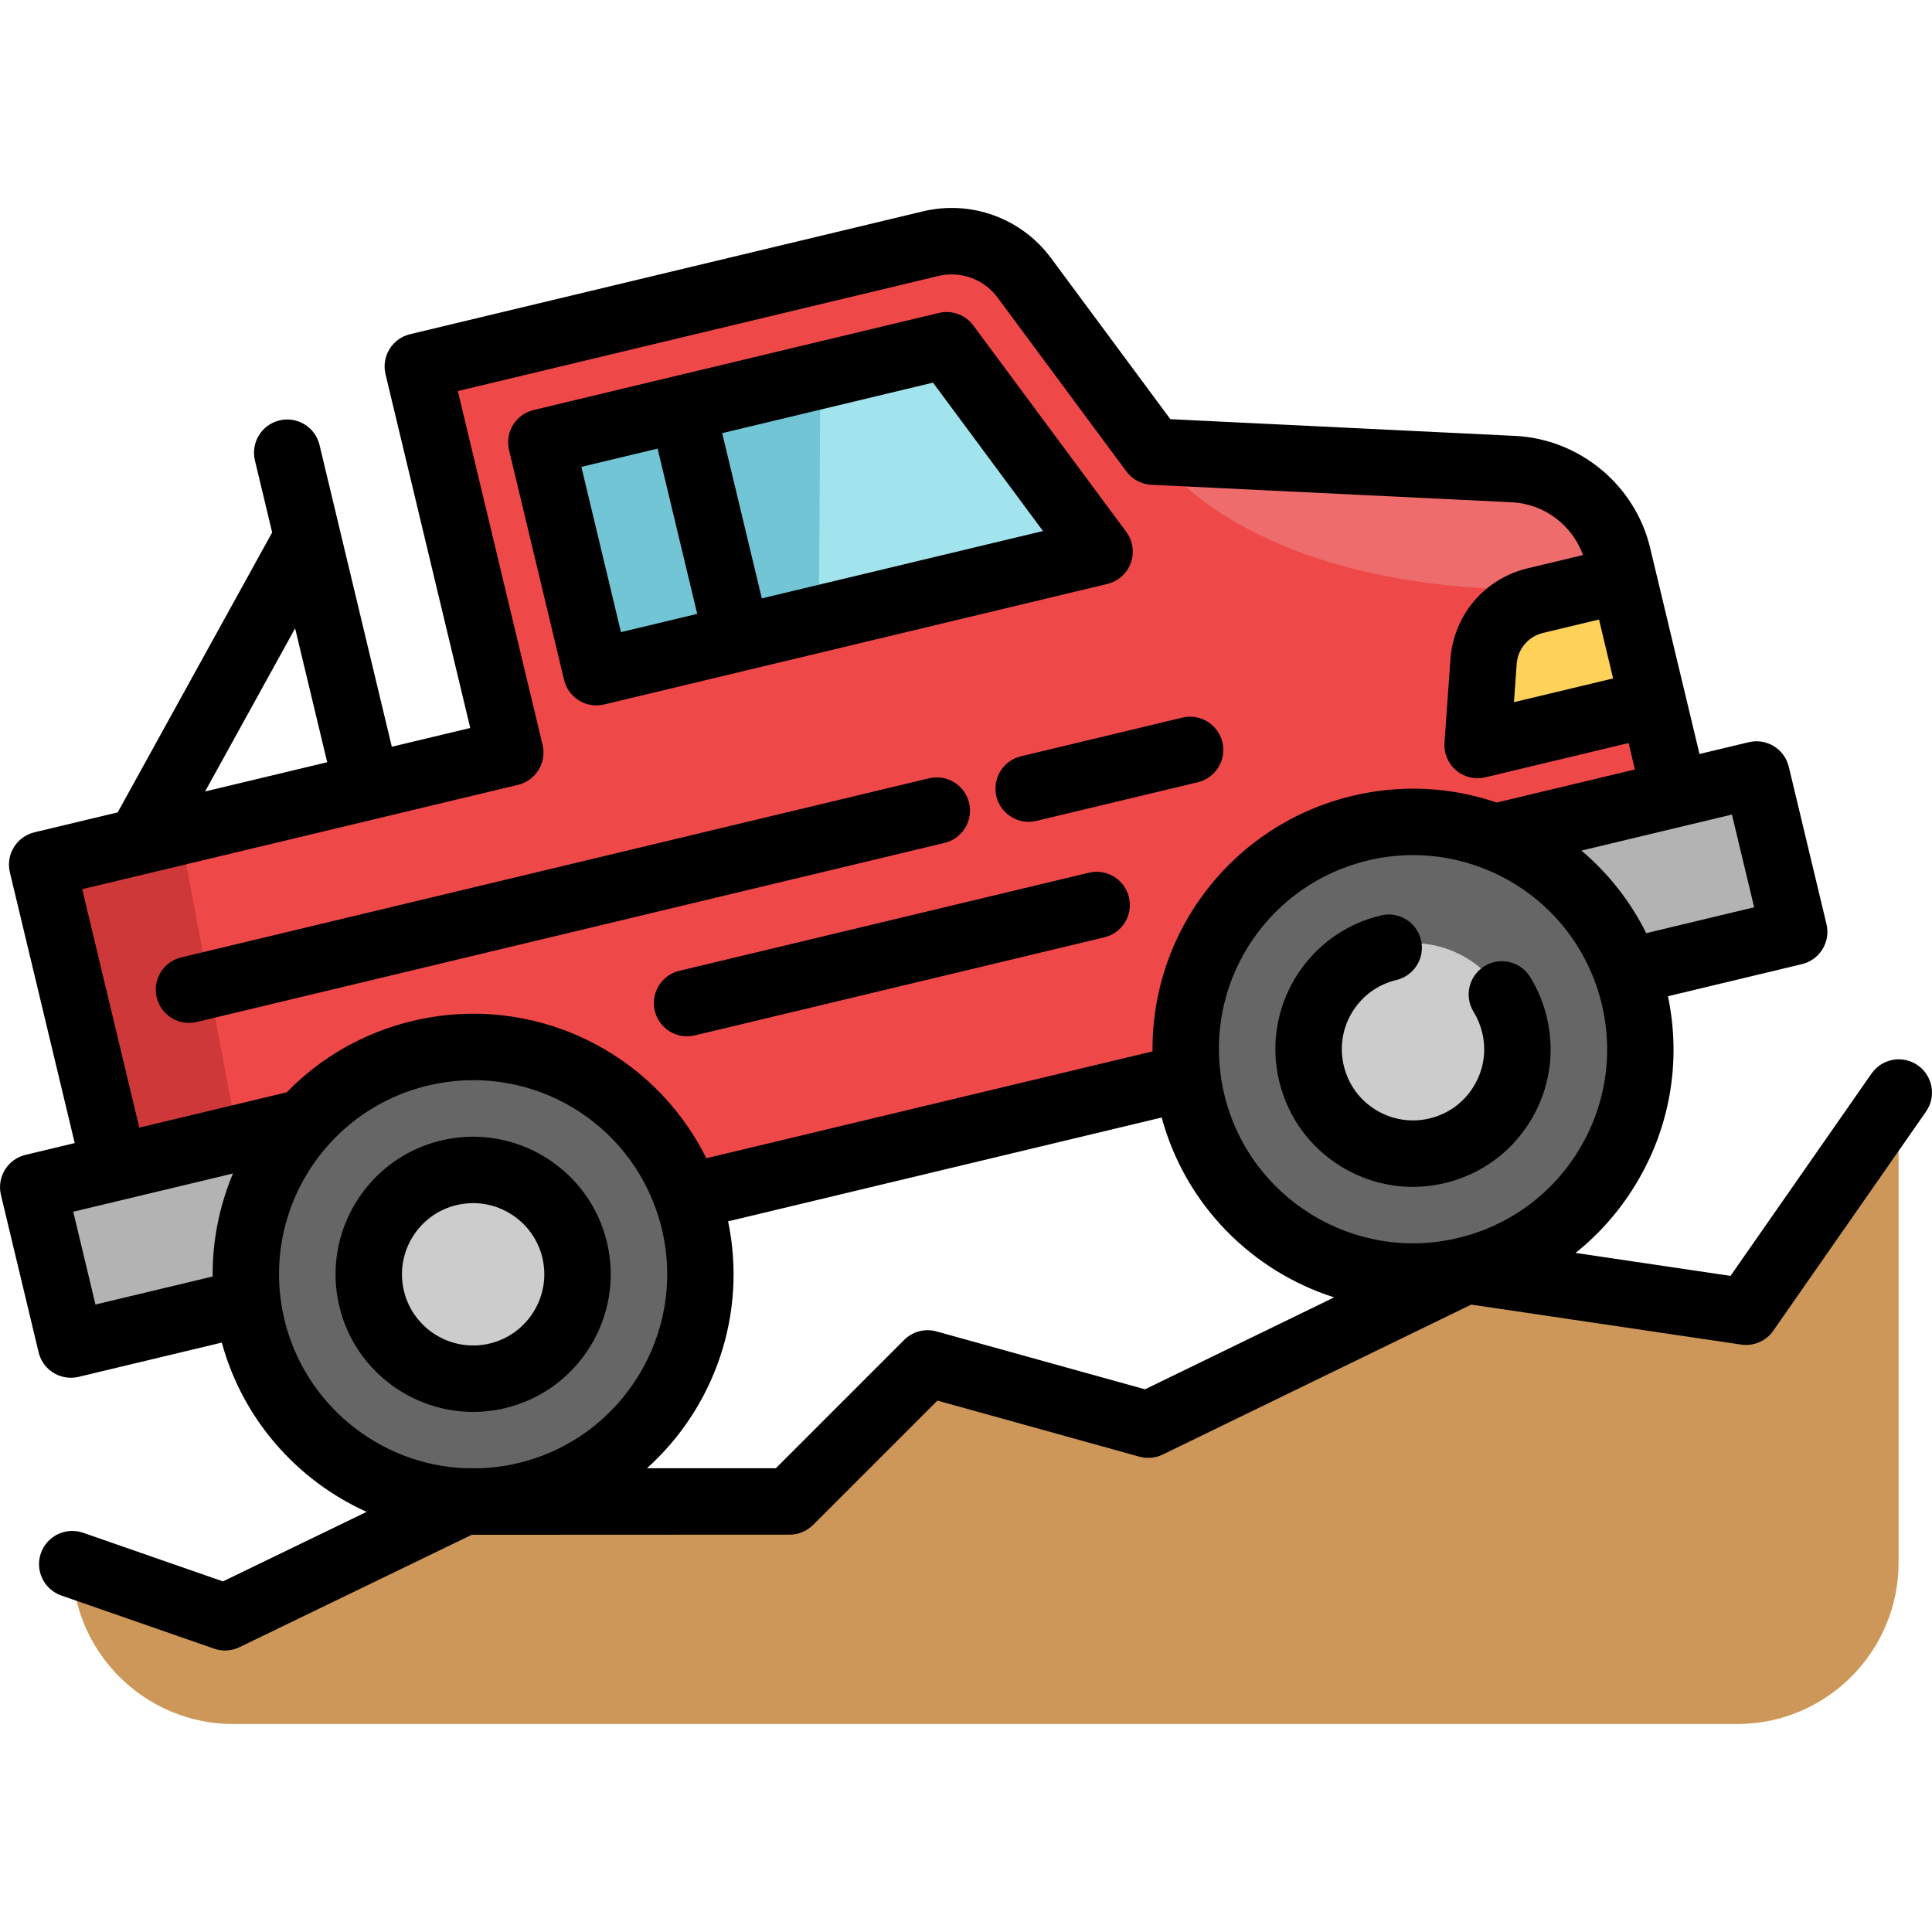 <svg xmlns="http://www.w3.org/2000/svg" xmlns:xlink="http://www.w3.org/1999/xlink" id="Layer_1" x="0px" y="0px" viewBox="0 0 511.998 511.998" style="enable-background:new 0 0 511.998 511.998;" xml:space="preserve"><path style="fill:#CC9758;" d="M503.141,414.083V289.102l-40.487,58.09l-74.226-10.996l-84.189,40.921l-58.465-16.23l-36.579,36.579 H127.53h-4.471h-0.047l-63.441,30.699l-40.487-14.082l0,0c0,23.638,19.163,42.802,42.802,42.802h398.452 C483.978,456.885,503.141,437.722,503.141,414.083z"></path><path style="fill:#FED159;" d="M438.045,185.867l-46.519,11.137l1.573-22.086c0.552-7.804,6.114-14.364,13.73-16.183l23.377-5.598 L438.045,185.867z"></path><g>	<polygon style="fill:#72C5D5;" points="180.726,107.839 195.325,168.757 157.995,177.699 143.408,116.782  "></polygon>	<polygon style="fill:#72C5D5;" points="291.343,145.756 217.012,163.558 195.325,168.757 180.726,107.839 217.411,99.05   250.809,91.058  "></polygon></g><g>	<path style="fill:#CCCCCC;" d="M401.302,271.171c3.568,14.857-5.598,29.796-20.455,33.352c-14.857,3.556-29.784-5.609-33.34-20.466  c-3.568-14.857,5.598-29.784,20.455-33.34C382.819,247.16,397.746,256.314,401.302,271.171z"></path>	<path style="fill:#CCCCCC;" d="M152.233,330.821c3.556,14.857-5.609,29.796-20.466,33.352s-29.784-5.609-33.34-20.466  c-3.556-14.857,5.598-29.784,20.455-33.34S148.666,315.964,152.233,330.821z"></path></g><g>	<path style="fill:#B3B3B3;" d="M30.351,309.005l50.192-12.017c-11.371,12.662-17.216,29.937-14.986,47.692l-46.824,11.207  L8.746,314.18L30.351,309.005z"></path>	<path style="fill:#B3B3B3;" d="M465.435,204.82l9.987,41.695l-44.371,10.632h-0.012c-6.044-16.84-19.093-29.596-34.959-35.722  l47.739-11.43L465.435,204.82z"></path></g><polygon style="fill:#A2E4ED;" points="291.343,145.756 217.012,163.558 217.411,99.05 250.809,91.058 "></polygon><g>	<path style="fill:#666666;" d="M183.906,323.24c7.745,32.354-12.205,64.861-44.547,72.606c-3.955,0.951-7.91,1.479-11.829,1.619  h-4.471h-0.047c-26.31-0.997-49.828-19.316-56.259-46.167c-0.528-2.206-0.927-4.424-1.197-6.619  c-2.23-17.755,3.614-35.03,14.986-47.692c7.874-8.778,18.413-15.338,30.758-18.295c30.136-7.217,60.413,9.599,70.67,38.104h0.012  C182.733,318.875,183.378,321.034,183.906,323.24z M131.767,364.173c14.857-3.556,24.022-18.495,20.466-33.352  c-3.568-14.857-18.495-24.01-33.352-20.455s-24.01,18.483-20.455,33.34S116.91,367.728,131.767,364.173z"></path>	<path style="fill:#666666;" d="M432.976,263.59c7.757,32.354-12.193,64.861-44.547,72.606  c-32.342,7.745-64.849-12.205-72.594-44.547c-0.528-2.206-0.927-4.412-1.197-6.619c-3.779-30.054,15.596-58.77,45.744-65.987  c12.334-2.957,24.691-1.878,35.699,2.382c15.866,6.126,28.916,18.882,34.959,35.722h0.012  C431.802,259.224,432.448,261.383,432.976,263.59z M380.848,304.522c14.857-3.556,24.022-18.495,20.455-33.352  c-3.556-14.857-18.483-24.01-33.34-20.455c-14.857,3.556-24.022,18.483-20.455,33.34  C351.064,298.913,365.991,308.078,380.848,304.522z"></path></g><path style="fill:#EE4948;" d="M438.045,185.867l-46.519,11.137l1.573-22.086c0.552-7.804,6.114-14.364,13.73-16.183l10.714-2.57 c0.012,0,0.012,0,0.023,0l12.639-3.028l-1.526-6.349c-3.086-12.921-14.34-22.25-27.613-22.907l-95.56-4.635l-34.126-46.073 c-5.727-7.71-15.491-11.266-24.832-9.024L110.667,96.691l24.503,102.308l-37.905,9.071l-60.307,14.446l-25.841,6.184l19.234,80.304 l50.192-12.017c7.874-8.778,18.413-15.338,30.758-18.295c30.136-7.217,60.413,9.599,70.67,38.104h0.012l132.655-31.767 c-3.779-30.054,15.596-58.77,45.744-65.987c12.334-2.957,24.691-1.878,35.699,2.382l47.739-11.43L438.045,185.867z M195.325,168.757 l-37.33,8.942l-14.587-60.918l37.318-8.942l70.083-16.781l40.534,54.698L195.325,168.757z"></path><polygon style="fill:#CE3838;" points="47.844,221.105 62.966,301.197 30.351,309.005 11.117,228.701 "></polygon><path style="fill:#EF6C6C;" d="M430.206,153.137l-12.639,3.028c-0.012,0-0.012,0-0.023,0 c-88.754,3.039-112.037-36.919-112.037-36.919l95.56,4.635c13.273,0.657,24.527,9.987,27.613,22.907L430.206,153.137z"></path><path d="M153.446,185.635c1.396,0.857,2.991,1.299,4.603,1.299c0.685,0,1.373-0.08,2.05-0.243l37.326-8.941 c0.001,0,0.004,0,0.005-0.001c0.001,0,0.004-0.001,0.005-0.001l96.012-23c2.874-0.688,5.21-2.773,6.221-5.55 c1.01-2.777,0.56-5.876-1.199-8.25L257.935,86.25c-2.101-2.835-5.69-4.139-9.121-3.32l-70.001,16.766 c-0.028,0.006-0.056,0.009-0.085,0.015c-0.028,0.007-0.054,0.018-0.082,0.025l-37.235,8.919c-4.727,1.132-7.641,5.882-6.508,10.609 l14.587,60.918C150.034,182.452,151.457,184.413,153.446,185.635z M276.399,140.731l-74.511,17.849l-10.496-43.796l55.865-13.379 L276.399,140.731z M174.273,118.885l10.496,43.797l-20.209,4.841l-10.488-43.8L174.273,118.885z"></path><path d="M405.506,258.914c-2.549-4.139-7.973-5.428-12.11-2.876c-4.138,2.55-5.426,7.972-2.876,12.11 c1.042,1.691,1.808,3.544,2.279,5.511c1.176,4.898,0.372,9.961-2.263,14.257c-2.635,4.296-6.784,7.308-11.682,8.48 c-4.897,1.172-9.961,0.367-14.255-2.27c-4.294-2.636-7.305-6.785-8.479-11.692c-1.175-4.896-0.372-9.957,2.261-14.25 c2.635-4.293,6.784-7.303,11.684-8.476c4.728-1.131,7.643-5.881,6.511-10.609c-1.131-4.727-5.883-7.643-10.609-6.511 c-9.473,2.267-17.495,8.088-22.589,16.388c-5.095,8.304-6.649,18.093-4.376,27.56c2.267,9.472,8.087,17.495,16.387,22.59 c5.814,3.569,12.356,5.403,19.009,5.403c2.847,0,5.714-0.336,8.553-1.015c9.473-2.267,17.496-8.09,22.59-16.395 c5.094-8.307,6.648-18.098,4.375-27.564C409.012,265.777,407.529,262.197,405.506,258.914z"></path><path d="M125.384,374.171c2.801,0,5.647-0.326,8.487-1.006c19.556-4.681,31.658-24.401,26.977-43.959 c0-0.002-0.001-0.005-0.001-0.006c-4.693-19.543-24.409-31.638-43.958-26.959c-19.549,4.678-31.645,24.394-26.966,43.949 C93.922,362.902,108.905,374.171,125.384,374.171z M120.984,319.359c1.469-0.352,2.941-0.52,4.39-0.52 c8.523,0,16.277,5.825,18.354,14.467c2.421,10.118-3.84,20.318-13.956,22.741c-10.112,2.421-20.311-3.84-22.732-13.956 C104.621,331.976,110.876,321.778,120.984,319.359z"></path><path d="M264.052,211.032c0.967,4.038,4.574,6.754,8.553,6.754c0.678,0,1.368-0.08,2.057-0.244l42.773-10.244 c4.727-1.132,7.642-5.882,6.51-10.61c-1.132-4.727-5.882-7.638-10.61-6.51l-42.773,10.244 C265.835,201.555,262.921,206.305,264.052,211.032z"></path><path d="M250.306,223.375c4.727-1.132,7.642-5.882,6.51-10.61c-1.132-4.728-5.881-7.637-10.61-6.51l-198.17,47.459 c-4.727,1.132-7.642,5.882-6.51,10.61c0.967,4.038,4.574,6.754,8.553,6.754c0.678,0,1.368-0.08,2.057-0.244L250.306,223.375z"></path><path d="M288.573,231.277L180.034,257.27c-4.727,1.132-7.642,5.883-6.51,10.61c0.967,4.038,4.574,6.754,8.553,6.754 c0.678,0,1.368-0.08,2.057-0.244l108.539-25.994c4.727-1.132,7.642-5.883,6.51-10.61 C298.051,233.059,293.303,230.148,288.573,231.277z"></path><path d="M508.228,282.314c-3.989-2.78-9.475-1.8-12.253,2.187l-37.37,53.617l-41.065-6.084c6.172-4.931,11.506-10.947,15.76-17.879 c9.28-15.123,12.336-32.852,8.726-50.144l35.5-8.507c4.727-1.132,7.641-5.883,6.508-10.61l-9.987-41.695 c-1.131-4.726-5.884-7.642-10.609-6.51l-13.055,3.126l-13.088-54.643c-3.969-16.614-18.665-28.808-35.747-29.653l-91.395-4.434 l-31.651-42.732c-7.844-10.561-21.17-15.401-33.947-12.336L108.674,88.563c-2.271,0.543-4.232,1.967-5.452,3.956 c-1.222,1.99-1.601,4.383-1.057,6.653l22.453,93.747l-20.785,4.977L90.04,140.327c0-0.001,0-0.002,0-0.004l-5.363-22.403 c-1.131-4.728-5.883-7.642-10.609-6.511c-4.727,1.131-7.642,5.882-6.511,10.609l4.569,19.086l-40.937,74.183l-22.063,5.283 c-2.271,0.543-4.232,1.967-5.453,3.956c-1.22,1.99-1.601,4.383-1.057,6.654l17.184,71.746l-13.045,3.124 c-4.727,1.132-7.641,5.882-6.51,10.609l9.987,41.707c0.967,4.038,4.574,6.754,8.553,6.754c0.678,0,1.368-0.079,2.056-0.244 l37.94-9.081c5.509,20.261,19.905,36.531,38.375,44.863l-38.077,18.426L22.034,406.2c-4.59-1.598-9.608,0.83-11.204,5.422 c-1.597,4.591,0.831,9.608,5.422,11.204l40.487,14.082c0.939,0.326,1.916,0.489,2.892,0.489c1.316,0,2.628-0.295,3.834-0.879 l61.547-29.783c0.115,0.001,84.243-0.038,84.243-0.038c2.334,0,4.573-0.927,6.223-2.578l32.948-32.949l53.517,14.857 c2.068,0.575,4.272,0.372,6.202-0.564l81.742-39.731l71.535,10.597c3.3,0.492,6.601-0.933,8.51-3.673l40.487-58.09 C513.196,290.58,512.216,285.093,508.228,282.314z M418.297,304.951c-7.185,11.709-18.501,19.919-31.862,23.118 c-27.573,6.606-55.381-10.461-61.986-38.036c-0.448-1.873-0.791-3.772-1.024-5.668c-3.268-26.001,13.524-50.216,39.064-56.33 c3.975-0.953,8.001-1.427,12.015-1.427c6.274,0,12.514,1.159,18.462,3.461c13.947,5.385,24.825,16.496,29.846,30.485 c0.048,0.134,0.099,0.268,0.154,0.397c0.582,1.651,1.088,3.373,1.508,5.125C427.675,279.435,425.482,293.241,418.297,304.951z  M464.867,240.44l-28.606,6.855c-4.182-8.432-10.047-15.856-17.163-21.884l39.881-9.549L464.867,240.44z M423.752,164.179 l3.739,15.611l-26.278,6.29l0.721-10.11c0.283-3.998,3.093-7.31,7-8.243L423.752,164.179z M78.209,166.513l8.501,35.484 l-32.359,7.748L78.209,166.513z M21.782,235.645l115.493-27.653c2.271-0.543,4.232-1.967,5.453-3.956 c1.22-1.99,1.602-4.383,1.057-6.654l-22.454-93.748l127.328-30.493c5.915-1.419,12.08,0.824,15.705,5.705l34.126,46.073 c1.57,2.121,4.01,3.424,6.647,3.552l95.552,4.635c8.543,0.422,15.98,6.06,18.823,13.988l-14.671,3.514 c-11.414,2.726-19.638,12.421-20.464,24.118l-1.573,22.086c-0.199,2.798,0.947,5.523,3.085,7.337 c1.608,1.364,3.63,2.089,5.694,2.089c0.683,0,1.371-0.08,2.049-0.242l37.959-9.087l1.677,7.008l-36.618,8.767 c-12.34-4.207-25.507-4.827-38.262-1.769c-31.673,7.582-53.305,35.925-52.953,67.714l-118.254,28.318 c-14.105-28.503-46.221-43.963-77.874-36.382c-12.775,3.059-24.239,9.577-33.322,18.909l-39.068,9.355L21.782,235.645z  M19.41,321.122l42.33-10.136c-3.616,8.602-5.472,17.881-5.384,27.293l-31.057,7.433L19.41,321.122z M75.367,349.683 c-0.445-1.862-0.789-3.762-1.024-5.667c-1.853-14.752,2.813-29.593,12.804-40.718c6.971-7.77,16.05-13.168,26.258-15.613 c25.524-6.114,51.466,7.868,60.338,32.524c0.018,0.048,0.04,0.092,0.057,0.138c0.622,1.734,1.162,3.541,1.601,5.374 c6.602,27.581-10.461,55.394-38.045,61.999c-3.272,0.786-6.628,1.247-10.004,1.377h-4.058 C100.409,388.182,80.71,371.988,75.367,349.683z M303.441,368.178l-55.257-15.339c-3.057-0.85-6.335,0.013-8.578,2.257 l-34.001,34.002h-34.148c17.736-15.954,26.654-40.644,21.498-65.431l114.903-27.516c6.329,23.329,24.062,40.751,45.702,47.667 L303.441,368.178z"></path><g></g><g></g><g></g><g></g><g></g><g></g><g></g><g></g><g></g><g></g><g></g><g></g><g></g><g></g><g></g></svg>
